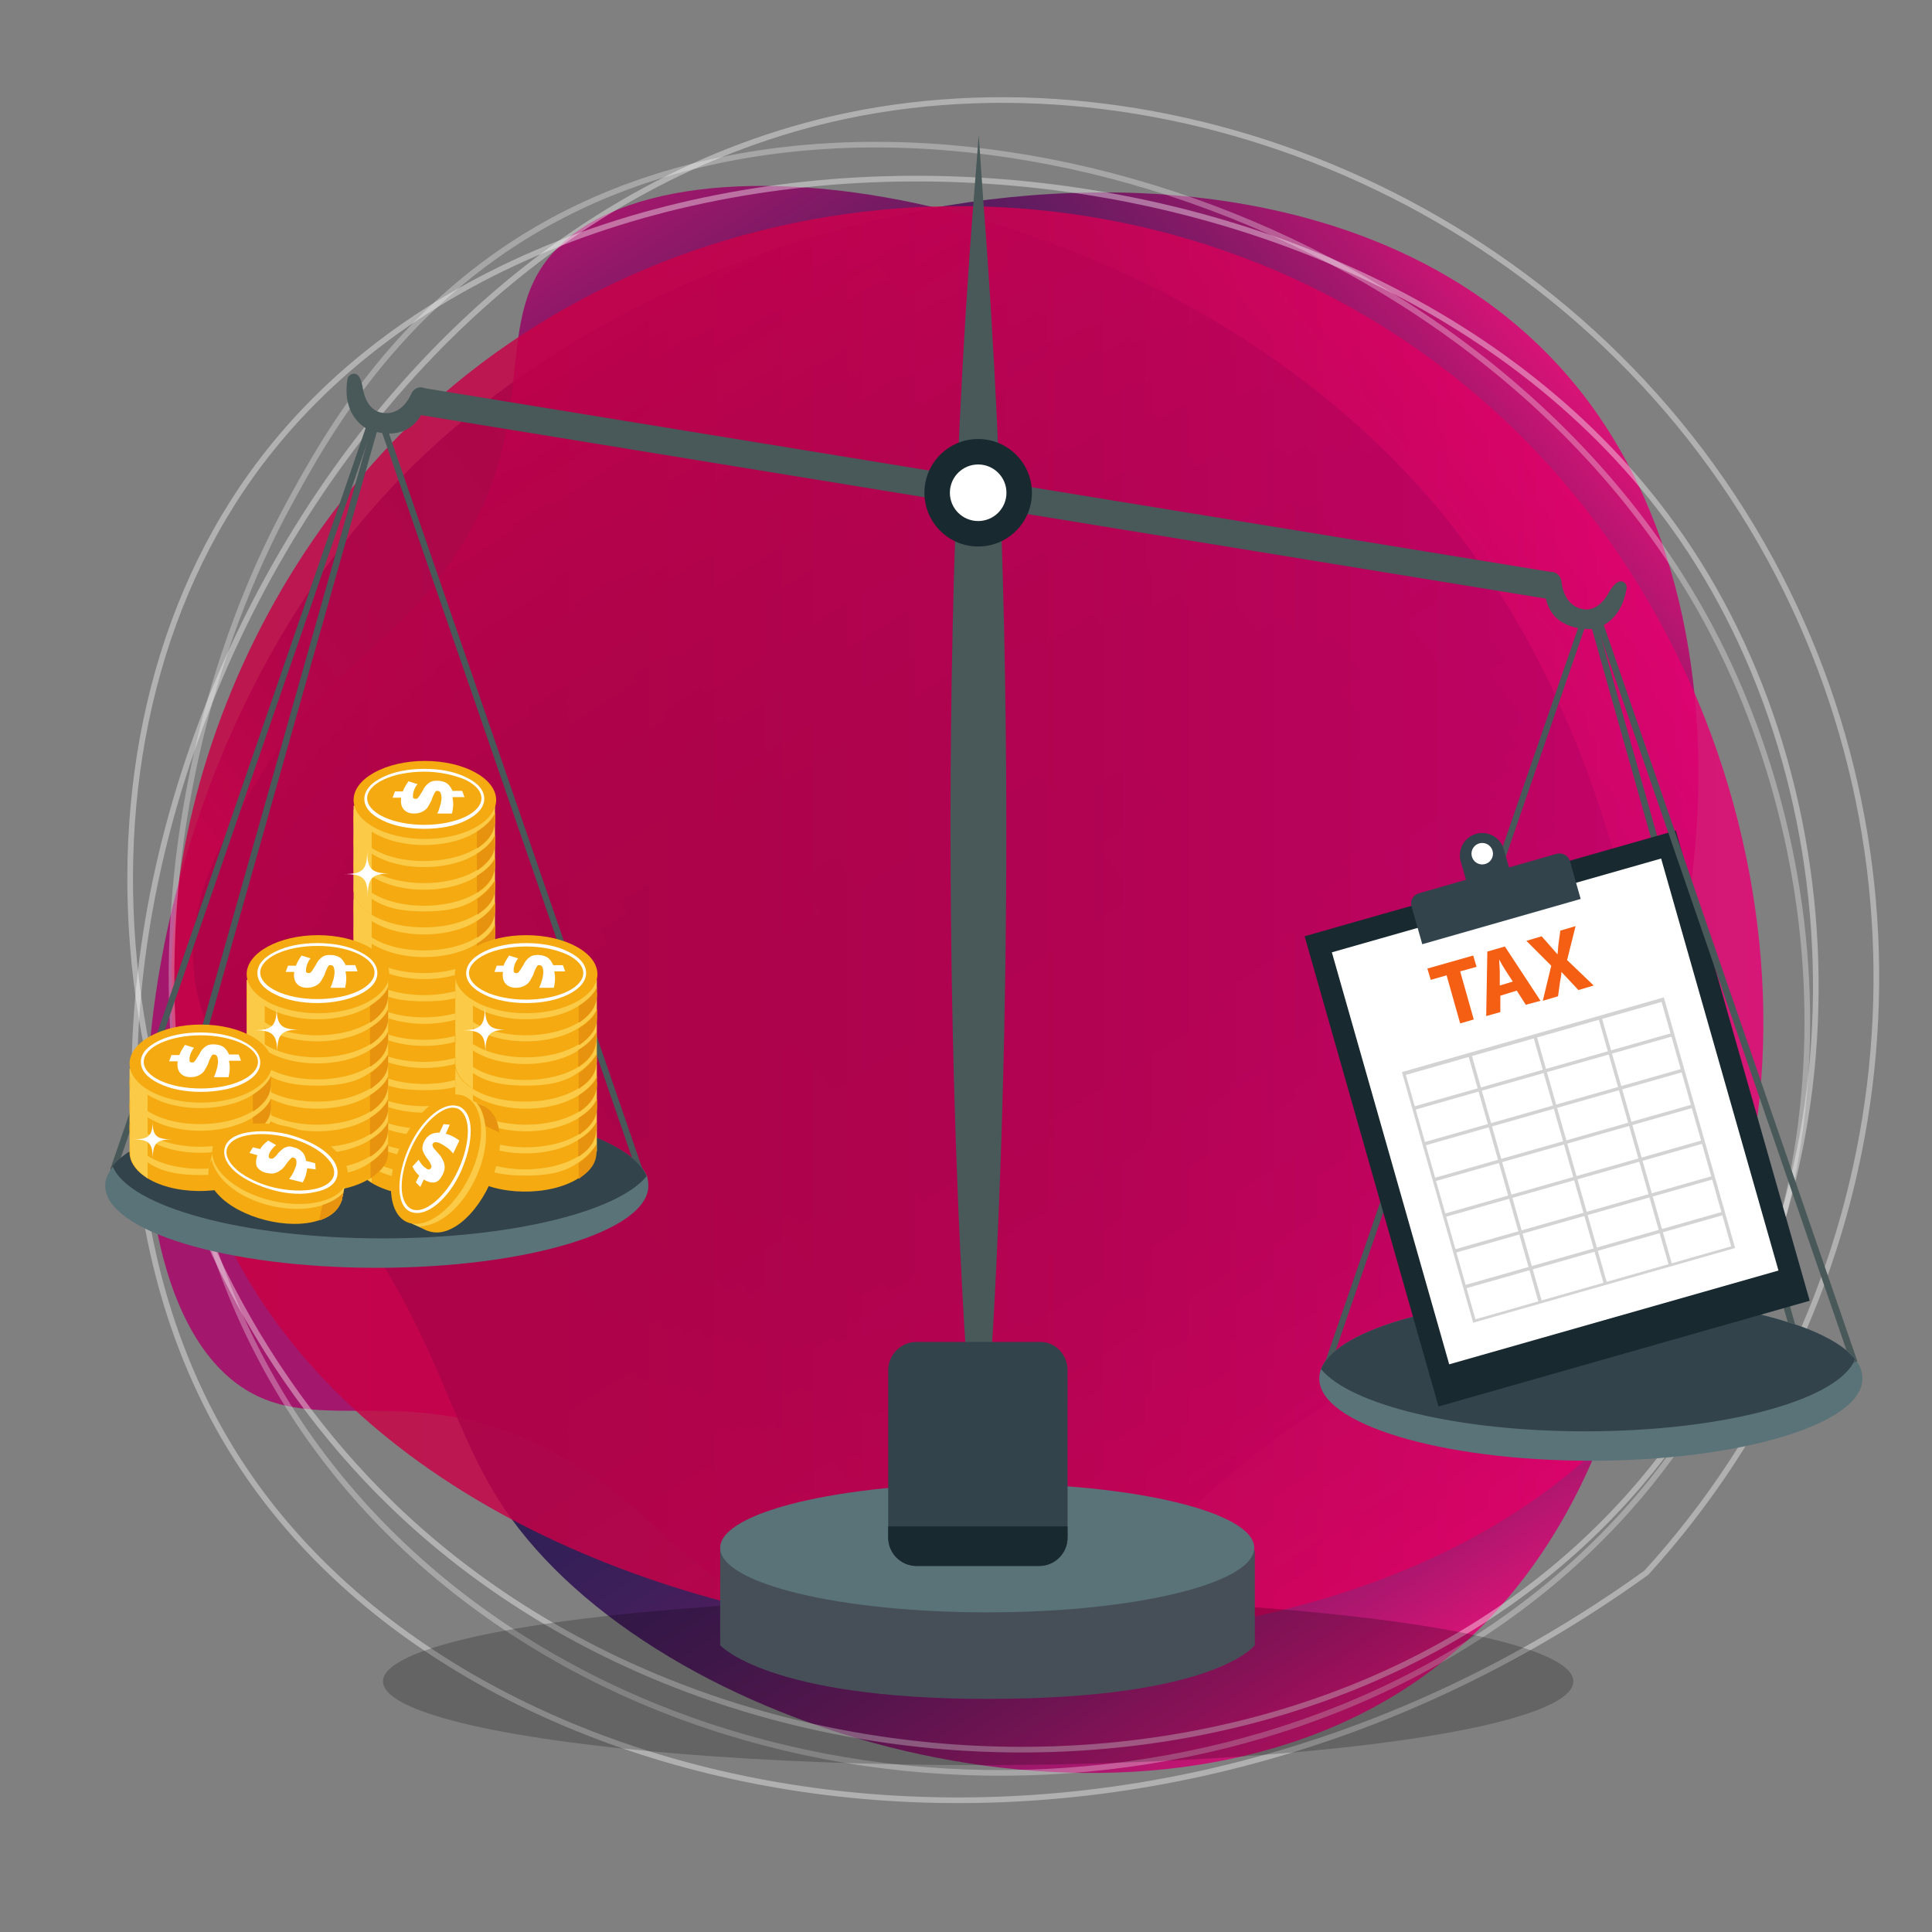 <?xml version="1.0" encoding="utf-8"?>
<!-- Generator: Adobe Illustrator 23.0.1, SVG Export Plug-In . SVG Version: 6.00 Build 0)  -->
<svg version="1.1" xmlns="http://www.w3.org/2000/svg" xmlns:xlink="http://www.w3.org/1999/xlink" x="0px" y="0px"
	 viewBox="0 0 341.5 341.5" style="enable-background:new 0 0 341.5 341.5;" xml:space="preserve">
<rect x="0" y="0" width="341.5" height="341.5" fill="#808080" stroke="none"/>
<style type="text/css">
	.st0{display:none;}
	.st1{display:inline;fill:#0090E9;}
	.st2{display:none;fill:url(#SVGID_1_);}
	.st3{opacity:0.85;fill:url(#SVGID_2_);enable-background:new    ;}
	.st4{opacity:0.85;fill:url(#SVGID_3_);enable-background:new    ;}
	.st5{display:none;opacity:0.85;fill:url(#SVGID_4_);enable-background:new    ;}
	.st6{opacity:0.82;fill:url(#SVGID_5_);enable-background:new    ;}
	.st7{display:none;fill:url(#SVGID_6_);}
	.st8{opacity:0.39;fill:none;stroke:#FFFFFF;stroke-miterlimit:10;enable-background:new    ;}
	.st9{opacity:0.3;fill:none;stroke:#FFFFFF;stroke-miterlimit:10;enable-background:new    ;}
	.st10{opacity:0.38;fill:none;stroke:#FFFFFF;stroke-miterlimit:10;enable-background:new    ;}
	.st11{fill:url(#SVGID_7_);}
	.st12{fill:#495858;}
	.st13{opacity:0.22;}
	.st14{fill:#464F58;}
	.st15{fill:#5A7378;}
	.st16{fill:#33434C;}
	.st17{fill:#192930;}
	.st18{fill:#FFFFFF;}
	.st19{fill:#FBCA47;}
	.st20{fill:#F4AA10;}
	.st21{fill:#E7930F;}
	.st22{fill:#D3D3D3;}
	.st23{fill:#F55F13;}
</style>
<g id="Layer_1">
	<g id="Layer_4" class="st0">
		<rect class="st1" width="351" height="341.5"/>
	</g>
	<g>
		<g>
			
				<linearGradient id="SVGID_1_" gradientUnits="userSpaceOnUse" x1="0" y1="827.4" x2="342.8" y2="827.4" gradientTransform="matrix(1 0 0 1 0 -656)">
				<stop  offset="0" style="stop-color:#14104D"/>
				<stop  offset="0.15" style="stop-color:#18104E"/>
				<stop  offset="0.288" style="stop-color:#230F50"/>
				<stop  offset="0.422" style="stop-color:#360D53"/>
				<stop  offset="0.553" style="stop-color:#500B58"/>
				<stop  offset="0.682" style="stop-color:#72095F"/>
				<stop  offset="0.81" style="stop-color:#9C0666"/>
				<stop  offset="0.934" style="stop-color:#CC0270"/>
				<stop  offset="1" style="stop-color:#E90075"/>
			</linearGradient>
			<rect class="st2" width="342.8" height="342.8"/>
			<title>featured-carousel-1</title>
			<g>
				<g id="Layer_15">
					
						<linearGradient id="SVGID_2_" gradientUnits="userSpaceOnUse" x1="-522.476" y1="1078.298" x2="-226.62" y2="1078.322" gradientTransform="matrix(0.78 -0.625 0.625 0.78 -219.148 -915.435)">
						<stop  offset="0.186" style="stop-color:#A90569"/>
						<stop  offset="0.2" style="stop-color:#990666"/>
						<stop  offset="0.24" style="stop-color:#71095E"/>
						<stop  offset="0.281" style="stop-color:#4F0C58"/>
						<stop  offset="0.322" style="stop-color:#350E53"/>
						<stop  offset="0.365" style="stop-color:#230F50"/>
						<stop  offset="0.409" style="stop-color:#18104E"/>
						<stop  offset="0.458" style="stop-color:#14104D"/>
						<stop  offset="0.559" style="stop-color:#17104E"/>
						<stop  offset="0.636" style="stop-color:#210F4F"/>
						<stop  offset="0.704" style="stop-color:#310E52"/>
						<stop  offset="0.768" style="stop-color:#480C57"/>
						<stop  offset="0.829" style="stop-color:#660A5C"/>
						<stop  offset="0.887" style="stop-color:#8A0763"/>
						<stop  offset="0.944" style="stop-color:#B5046B"/>
						<stop  offset="0.997" style="stop-color:#E60075"/>
						<stop  offset="1" style="stop-color:#E90075"/>
					</linearGradient>
					<path class="st3" d="M41.9,244.6C14.5,224.4,21.1,135,71.4,83.9C125.1,29.4,234.1,12.7,279,68.7
						c37.1,46.3,21.4,130.9-15.3,161.6c-15.1,12.6-32.4,14.9-57.1,40.6c-10.3,10.7-17.8,21.3-32.2,23.8c-12.3,2.2-23-2.6-33.7-7.6
						c-21.2-10-24-19.2-39.5-28.5C73.7,242,56.4,255.3,41.9,244.6z"/>
					
						<linearGradient id="SVGID_3_" gradientUnits="userSpaceOnUse" x1="265.008" y1="-10.501" x2="560.866" y2="-10.307" gradientTransform="matrix(0.541 0.841 -0.841 0.541 -62.84 -168.234)">
						<stop  offset="0" style="stop-color:#A90569"/>
						<stop  offset="2.322567e-02" style="stop-color:#990666"/>
						<stop  offset="9.014110e-02" style="stop-color:#71095E"/>
						<stop  offset="0.159" style="stop-color:#4F0C58"/>
						<stop  offset="0.229" style="stop-color:#350E53"/>
						<stop  offset="0.301" style="stop-color:#230F50"/>
						<stop  offset="0.376" style="stop-color:#18104E"/>
						<stop  offset="0.458" style="stop-color:#14104D"/>
						<stop  offset="0.555" style="stop-color:#17104E"/>
						<stop  offset="0.632" style="stop-color:#210F4F"/>
						<stop  offset="0.701" style="stop-color:#320E53"/>
						<stop  offset="0.766" style="stop-color:#490C57"/>
						<stop  offset="0.828" style="stop-color:#670A5D"/>
						<stop  offset="0.888" style="stop-color:#8D0764"/>
						<stop  offset="0.945" style="stop-color:#B8046C"/>
						<stop  offset="1" style="stop-color:#E90075"/>
					</linearGradient>
					<path class="st4" d="M97.9,44.5c23-25.2,111.2-9.3,156.8,46c48.6,59,53.9,169.2-6.5,208.1c-49.9,32.1-132.4,7.6-159.1-32
						c-11-16.4-11.5-33.8-34.5-61C45,194.1,35.3,185.5,34.2,171c-0.9-12.5,5-22.6,11.1-32.7c12.1-20.1,21.6-21.9,32.5-36.4
						C97.2,76.4,85.8,57.7,97.9,44.5z"/>
					
						<linearGradient id="SVGID_4_" gradientUnits="userSpaceOnUse" x1="12.153" y1="816.275" x2="308" y2="816.275" gradientTransform="matrix(1 0 0 1 0 -656)">
						<stop  offset="0" style="stop-color:#C90044"/>
						<stop  offset="0.298" style="stop-color:#CB0048"/>
						<stop  offset="0.572" style="stop-color:#D30053"/>
						<stop  offset="0.837" style="stop-color:#DF0065"/>
						<stop  offset="1" style="stop-color:#E90075"/>
					</linearGradient>
					<path class="st5" d="M13,150.5c-8.8-33,52.3-98.6,123.5-107c75.9-9,171.5,46.2,171.5,118c0,59.3-65.2,115.5-113,116.5
						c-19.7,0.4-34.6-8.6-70-4c-14.7,1.9-27.2,5.4-40-1.5c-11-6-16.3-16.5-21.5-27c-10.3-21-6.8-30-13-47
						C39.4,168.3,17.6,167.8,13,150.5z"/>
					
						<linearGradient id="SVGID_5_" gradientUnits="userSpaceOnUse" x1="30.287" y1="819.2" x2="311.692" y2="819.2" gradientTransform="matrix(1 0 0 1 0 -656)">
						<stop  offset="0" style="stop-color:#C90044"/>
						<stop  offset="0.298" style="stop-color:#CB0048"/>
						<stop  offset="0.572" style="stop-color:#D30053"/>
						<stop  offset="0.837" style="stop-color:#DF0065"/>
						<stop  offset="1" style="stop-color:#E90075"/>
					</linearGradient>
					<path class="st6" d="M40,219c-21.1-43.9-6.5-104.8,31-142.5c47-47.3,125.9-54.1,182-13c60.9,44.7,73.2,130.2,42.5,177
						C246.4,315.2,80.3,303.1,40,219z"/>
					
						<radialGradient id="SVGID_6_" cx="170.8" cy="-482.8" r="170.8" gradientTransform="matrix(1 0 0 -1 0 -312)" gradientUnits="userSpaceOnUse">
						<stop  offset="0" style="stop-color:#FFFFFF"/>
						<stop  offset="0.959" style="stop-color:#FFFFFF"/>
						<stop  offset="1" style="stop-color:#FFFFFF"/>
					</radialGradient>
					<circle class="st7" cx="170.8" cy="170.8" r="170.8"/>
				</g>
			</g>
			<path class="st8" d="M44.4,84C97.8,9.4,242.5,15.6,297.2,95c32.4,47,33.2,119.5-7.1,167c-53.2,62.8-161,61.9-220.8,4
				C19.8,218.1,7.6,135.5,44.4,84z"/>
			<path class="st9" d="M80.5,281.2C14.3,229,23.8,139.2,51,89.2c6.5-11.9,20.1-37,49.5-51.7c62.8-31.5,163.9,1.5,202,73.8
				c23.5,44.5,26,109.5-14.5,155.2C238.3,322.6,141.7,329.4,80.5,281.2z"/>
			<path class="st10" d="M291,278c44.6-49,53.4-121.2,22-179C279.3,37,208.4,8.1,149.5,20.5C48.6,41.8-8.4,182.4,43,259.5
				C84.8,322.2,199.1,344.1,291,278z"/>
		</g>
		<g id="Layer_3">
			
				<linearGradient id="SVGID_7_" gradientUnits="userSpaceOnUse" x1="51.5" y1="886.5" x2="51.5" y2="886.5" gradientTransform="matrix(1 0 0 1 0 -656)">
				<stop  offset="0" style="stop-color:#C90044"/>
				<stop  offset="0.298" style="stop-color:#CB0048"/>
				<stop  offset="0.572" style="stop-color:#D30053"/>
				<stop  offset="0.837" style="stop-color:#DF0065"/>
				<stop  offset="1" style="stop-color:#E90075"/>
			</linearGradient>
			<path class="st11" d="M51.5,230.5"/>
		</g>
	</g>
</g>
<g id="Layer_2">
	<path class="st12" d="M317.3,234.1c-0.4-0.1-0.9-0.3-1.3-0.4l-35.1-124.3l1.1-0.3L317.3,234.1z"/>
	<ellipse class="st13" cx="172.9" cy="297.2" rx="105.2" ry="14.8"/>
	<path class="st12" d="M173.8,35.4l-0.8-11.5l-0.9,11.5c-8.3,105.1-1.4,203-1.4,203l2.2,2.8l0,0.2l0.1-0.1l0.1,0.1l0-0.2l2.2-2.8
		C175.3,238.4,182,140.5,173.8,35.4z"/>
	<path class="st14" d="M174.7,283.2c0,0-23.6,2.3-47.4-9.2v16.8c0,0,8.3,9.5,47.3,9.5c40.3,0,47.2-9.5,47.2-9.5V274
		C198.1,285.5,174.7,283.2,174.7,283.2z"/>
	<ellipse class="st15" cx="174.5" cy="273.6" rx="47.2" ry="11.4"/>
	<path class="st16" d="M188.7,242.2v29.6c0,2.8-2.3,5-5,5H162c-2.8,0-5-2.3-5-5v-29.6c0-2.8,2.3-5,5-5h21.7
		C186.5,237.1,188.7,239.4,188.7,242.2z"/>
	<path class="st17" d="M188.7,269.8v2c0,2.8-2.3,5-5,5H162c-2.8,0-5-2.3-5-5v-2H188.7z"/>
	
		<rect x="72.8" y="84.8" transform="matrix(0.987 0.161 -0.161 0.987 16.29 -26.89)" class="st12" width="202.9" height="4.8"/>
	<path class="st12" d="M75,72.1c-0.1,0.2-1.9,6.5-9.7,3.9c-0.3-0.1-0.7-0.3-0.9-0.5c-1.2-0.8-3.8-3.2-3-8.4c0.1-0.5,0.4-0.9,0.9-1
		c0.6-0.2,1.4,0.1,1.8,2.3c0,0,0.4,4.4,3.8,4.6c0,0,3,0.6,4.8-3.4c0.4-0.9,1.4-1.4,2.3-1C75.7,68.9,76.2,69.7,75,72.1z"/>
	
		<rect x="42.3" y="70.5" transform="matrix(0.946 0.326 -0.326 0.946 48.116 -6.307)" class="st12" width="1.1" height="140.1"/>
	
		<rect x="89.7" y="70.5" transform="matrix(-0.946 0.326 -0.326 -0.946 221.386 244.041)" class="st12" width="1.1" height="140.1"/>
	<polygon class="st12" points="30.4,204.4 29.3,204.2 65.8,75 66.9,75.3 	"/>
	<path class="st15" d="M114.6,209.6c0,8-21.5,14.5-48,14.5c-26.5,0-48-6.5-48-14.5c0-1.2,0.5-2.3,1.4-3.4c5.1-6.3,24.1-11,46.7-11
		c24.6,0,44.9,5.6,47.7,12.8C114.5,208.4,114.6,209,114.6,209.6z"/>
	<path class="st16" d="M114.3,207.9c-5.1,6.3-24.1,11-46.7,11c-24.6,0-44.9-5.6-47.7-12.8c5.1-6.3,24.1-11,46.7-11
		C91.2,195.1,111.4,200.7,114.3,207.9z"/>
	<path class="st12" d="M273.1,104.4c0,0.2-0.2,6.7,7.9,6.8c0.4,0,0.7,0,1-0.1c1.4-0.4,4.6-1.8,5.5-7c0.1-0.5-0.1-1-0.5-1.2
		c-0.5-0.3-1.3-0.3-2.5,1.6c0,0-1.8,4-5,3.1c0,0-3-0.4-3.5-4.8c-0.1-1-0.9-1.7-1.8-1.7C273.5,101.1,272.7,101.8,273.1,104.4z"/>
	
		<rect x="256.9" y="104.6" transform="matrix(0.946 0.326 -0.326 0.946 70.926 -74.347)" class="st12" width="1.1" height="140.1"/>
	<path class="st15" d="M329.2,243.7c0,8-21.5,14.5-48,14.5c-26.5,0-48-6.5-48-14.5c0-0.6,0.1-1.2,0.3-1.7
		c2.8-7.2,23.1-12.8,47.7-12.8c13.7,0,26,1.7,34.8,4.5c0.4,0.1,0.9,0.3,1.3,0.4c5,1.7,8.7,3.8,10.6,6.1
		C328.8,241.3,329.2,242.5,329.2,243.7z"/>
	<path class="st16" d="M327.9,240.2c-0.1,0.2-0.2,0.4-0.3,0.7c-3.8,6.9-23.6,12.1-47.4,12.1c-22.6,0-41.5-4.7-46.7-11
		c2.8-7.2,23.1-12.8,47.7-12.8c13.7,0,26,1.7,34.8,4.5c0.4,0.1,0.9,0.3,1.3,0.4c3.9,1.3,7,2.9,9.1,4.6
		C326.9,239.2,327.5,239.7,327.9,240.2z"/>
	<circle class="st17" cx="172.9" cy="87.1" r="9.5"/>
	<circle class="st18" cx="172.9" cy="87.1" r="5"/>
	<g>
		<polygon class="st19" points="87.5,204 81.2,209.4 70.4,210 62.5,204 62.5,187.8 87.5,187.8 		"/>
		<path class="st20" d="M87.5,192.1l0,0.2c0,2-1.1,3.5-2.8,4.7c-0.1,0.1-0.2,0.2-0.4,0.2c-5,3.1-14.1,3.1-18.9-0.2
			c-2-1.4-3.3-3.1-2.8-5.9c3.4,6.3,15.6,7.1,21.7,3.2c1.4-0.9,2.6-1.9,3.2-3.3C87.5,191.5,87.5,191.8,87.5,192.1z"/>
		<path class="st20" d="M87.5,196.4L87.5,196.4c-0.1,1.9-1.1,3.4-2.8,4.6c-0.1,0.1-0.2,0.2-0.4,0.2c-5,3.1-14.1,3.1-18.9-0.2
			c-2-1.4-3.3-3.1-2.8-5.9c3.4,6.3,15.6,7.1,21.7,3.2c1.4-0.9,2.6-1.9,3.2-3.3c0,0.4,0,0.6,0,1v0C87.5,196.1,87.5,196.3,87.5,196.4z
			"/>
		<path class="st20" d="M87.5,204.4L87.5,204.4c-0.1,1.7-1,3.1-2.6,4.2c-0.2,0.1-0.4,0.3-0.6,0.4c-5.1,3.2-14.4,3.1-19.2-0.3
			c-1.7-1.2-2.6-2.7-2.6-4.1c0-0.5,0.1-0.9,0.2-1.4c0.8,1.3,1.8,2.3,2.9,3c2.7,1.9,6,2.3,9.4,2.3c3.4,0,6.7-0.4,9.3-2.3
			c1.2-0.8,2.3-1.8,3.2-3.2c0,0.3,0,0.4,0,0.6v0C87.5,203.9,87.5,204.1,87.5,204.4z"/>
		<path class="st20" d="M87.5,200.4L87.5,200.4c-0.1,1.9-1.1,3.4-2.8,4.5c-0.1,0.1-0.2,0.2-0.4,0.2c-5,3.1-14.1,3.1-18.9-0.2
			c-2-1.4-3.3-3.1-2.8-5.9c3.4,6.3,15.6,7.1,21.7,3.2c1.4-0.9,2.6-1.8,3.2-3.2c0,0.4,0,0.5,0,0.9C87.5,200.1,87.5,200.2,87.5,200.4z
			"/>
		<path class="st19" d="M65.7,194.2V209l-0.6-0.4c-1.7-1.2-2.6-2.7-2.6-4.1l0-14.1L65.7,194.2z"/>
		<path class="st21" d="M87.5,203c0,0,0,0.4,0,0.6v0l0,0.8v0.2c0,1.5-0.9,2.9-2.6,4.1l-0.5,0.4v-2.8C86.7,204.6,87.5,203,87.5,203z"
			/>
		<path class="st21" d="M87.5,199.9v0.5c-0.1,1.9-1.1,3.3-2.8,4.5c-0.1,0.1-0.2,0.2-0.4,0.2v-2.9c2.8-1.7,3.2-3.2,3.2-3.2
			S87.5,199.5,87.5,199.9z"/>
		<path class="st21" d="M87.5,196L87.5,196l0,0.4l0,0.3c0,1.6-1.1,3.1-2.8,4.3c-0.1,0.1-0.2,0.2-0.4,0.2v-2.9
			c1.4-0.9,2.6-1.9,3.2-3.3C87.5,195.4,87.5,195.6,87.5,196z"/>
		<polygon class="st19" points="87.5,188.2 81.2,193.6 70.4,194.2 62.5,188.2 62.5,172 87.5,172 		"/>
		<path class="st20" d="M87.5,176.4l0,0.2c0,2-1.1,3.5-2.8,4.7c-0.1,0.1-0.2,0.2-0.4,0.2c-5,3.1-14.1,3.1-18.9-0.2
			c-2-1.4-3.3-3.1-2.8-5.9c3.4,6.3,15.6,7.1,21.7,3.2c1.4-0.9,2.6-1.9,3.2-3.3C87.5,175.7,87.5,176,87.5,176.4z"/>
		<path class="st20" d="M87.5,180.6L87.5,180.6c-0.1,1.9-1.1,3.4-2.8,4.6c-0.1,0.1-0.2,0.2-0.4,0.2c-5,3.1-14.1,3.1-18.9-0.2
			c-2-1.4-3.3-3.1-2.8-5.9c3.4,6.3,15.6,7.1,21.7,3.2c1.4-0.9,2.6-1.9,3.2-3.3c0,0.4,0,0.6,0,1v0C87.5,180.3,87.5,180.5,87.5,180.6z
			"/>
		<path class="st20" d="M87.5,188.6L87.5,188.6c-0.1,1.7-1,3.1-2.6,4.2c-0.2,0.1-0.4,0.3-0.6,0.4c-5.1,3.2-14.4,3.1-19.2-0.3
			c-1.7-1.2-2.6-2.7-2.6-4.1c0-0.5,0.1-0.9,0.2-1.4c0.8,1.3,1.8,2.3,2.9,3c2.7,1.9,6,2.3,9.4,2.3c3.4,0,6.7-0.4,9.3-2.3
			c1.2-0.8,2.3-1.8,3.2-3.2c0,0.3,0,0.4,0,0.6v0C87.5,188.1,87.5,188.3,87.5,188.6z"/>
		<path class="st20" d="M87.5,184.6L87.5,184.6c-0.1,1.9-1.1,3.4-2.8,4.5c-0.1,0.1-0.2,0.2-0.4,0.2c-5,3.1-14.1,3.1-18.9-0.2
			c-2-1.4-3.3-3.1-2.8-5.9c3.4,6.3,15.6,7.1,21.7,3.2c1.4-0.9,2.6-1.8,3.2-3.2c0,0.4,0,0.5,0,0.9C87.5,184.3,87.5,184.4,87.5,184.6z
			"/>
		<path class="st19" d="M65.7,178.4v14.9l-0.6-0.4c-1.7-1.2-2.6-2.7-2.6-4.1l0-14.1L65.7,178.4z"/>
		<path class="st21" d="M87.5,187.2c0,0,0,0.4,0,0.6v0l0,0.8v0.2c0,1.5-0.9,2.9-2.6,4.1l-0.5,0.4v-2.8
			C86.7,188.8,87.5,187.2,87.5,187.2z"/>
		<path class="st21" d="M87.5,191.1c0,0,0,0.4,0,0.6v0l0,0.8v0.2c0,1.5-0.9,2.9-2.6,4.1l-0.5,0.4v-2.8
			C86.7,192.8,87.5,191.1,87.5,191.1z"/>
		<path class="st21" d="M87.5,184.1v0.5c-0.1,1.9-1.1,3.3-2.8,4.5c-0.1,0.1-0.2,0.2-0.4,0.2v-2.9c2.8-1.7,3.2-3.2,3.2-3.2
			S87.5,183.8,87.5,184.1z"/>
		<path class="st21" d="M87.5,180.2L87.5,180.2l0,0.4l0,0.3c0,1.6-1.1,3.1-2.8,4.3c-0.1,0.1-0.2,0.2-0.4,0.2v-2.9
			c1.4-0.9,2.6-1.9,3.2-3.3C87.5,179.6,87.5,179.8,87.5,180.2z"/>
		<path class="st21" d="M87.5,176.4l0,0.2c0,2-1.1,3.5-2.8,4.7c-0.1,0.1-0.2,0.2-0.4,0.2v-2.9c2.8-1.8,3.2-3.3,3.2-3.3
			S87.5,176,87.5,176.4z"/>
		<polygon class="st19" points="87.5,172.7 81.2,177.9 70.4,178.5 62.5,172.7 62.5,157.2 87.5,157.2 		"/>
		<path class="st20" d="M87.5,160.6l0,0.2c0,2-1.1,3.5-2.8,4.7c-0.1,0.1-0.2,0.2-0.4,0.2c-5,3.1-14.1,3.1-18.9-0.2
			c-2-1.4-3.3-3.1-2.8-5.9c3.4,6.3,15.6,7.1,21.7,3.2c1.4-0.9,2.6-1.9,3.2-3.3C87.5,160,87.5,160.2,87.5,160.6z"/>
		<path class="st20" d="M87.5,164.9L87.5,164.9c-0.1,1.9-1.1,3.4-2.8,4.6c-0.1,0.1-0.2,0.2-0.4,0.2c-5,3.1-14.1,3.1-18.9-0.2
			c-2-1.4-3.3-3.1-2.8-5.9c3.4,6.3,15.6,7.1,21.7,3.2c1.4-0.9,2.6-1.9,3.2-3.3c0,0.4,0,0.6,0,1v0C87.5,164.6,87.5,164.8,87.5,164.9z
			"/>
		<path class="st20" d="M87.5,172.9L87.5,172.9c-0.1,1.7-1,3.1-2.6,4.2c-0.2,0.1-0.4,0.3-0.6,0.4c-5.1,3.2-14.4,3.1-19.2-0.3
			c-1.7-1.2-2.6-2.7-2.6-4.1c0-0.5,0.1-0.9,0.2-1.4c0.8,1.3,1.8,2.3,2.9,3c2.7,1.9,6,2.3,9.4,2.3c3.4,0,6.7-0.4,9.3-2.3
			c1.2-0.8,2.3-1.8,3.2-3.2c0,0.3,0,0.4,0,0.6v0C87.5,172.4,87.5,172.6,87.5,172.9z"/>
		<path class="st20" d="M87.5,168.9L87.5,168.9c-0.1,1.9-1.1,3.4-2.8,4.5c-0.1,0.1-0.2,0.2-0.4,0.2c-5,3.1-14.1,3.1-18.9-0.2
			c-2-1.4-3.3-3.1-2.8-5.9c3.4,6.3,15.6,7.1,21.7,3.2c1.4-0.9,2.6-1.8,3.2-3.2c0,0.4,0,0.5,0,0.9C87.5,168.5,87.5,168.7,87.5,168.9z
			"/>
		<path class="st19" d="M65.7,162.7v14.9l-0.6-0.4c-1.7-1.2-2.6-2.7-2.6-4.1l0-14.1L65.7,162.7z"/>
		<path class="st21" d="M87.5,171.4c0,0,0,0.4,0,0.6v0l0,0.8v0.2c0,1.5-0.9,2.9-2.6,4.1l-0.5,0.4v-2.8
			C86.7,173.1,87.5,171.4,87.5,171.4z"/>
		<path class="st21" d="M87.5,168.4v0.5c-0.1,1.9-1.1,3.3-2.8,4.5c-0.1,0.1-0.2,0.2-0.4,0.2v-2.9c2.8-1.7,3.2-3.2,3.2-3.2
			S87.5,168,87.5,168.4z"/>
		<path class="st21" d="M87.5,164.5L87.5,164.5l0,0.4l0,0.3c0,1.6-1.1,3.1-2.8,4.3c-0.1,0.1-0.2,0.2-0.4,0.2v-2.9
			c1.4-0.9,2.6-1.9,3.2-3.3C87.5,163.9,87.5,164.1,87.5,164.5z"/>
		<path class="st21" d="M87.5,160.6l0,0.2c0,2-1.1,3.5-2.8,4.7c-0.1,0.1-0.2,0.2-0.4,0.2v-2.9c2.8-1.8,3.2-3.3,3.2-3.3
			S87.5,160.2,87.5,160.6z"/>
		<polygon class="st19" points="87.5,157.1 81.2,162.1 70.4,162.7 62.5,157.1 62.5,142.4 87.5,142.4 		"/>
		<path class="st20" d="M87.5,144.8l0,0.2c0,2-1.1,3.5-2.8,4.7c-0.1,0.1-0.2,0.2-0.4,0.2c-5,3.1-14.1,3.1-18.9-0.2
			c-2-1.4-3.3-3.1-2.8-5.9c3.4,6.3,15.6,7.1,21.7,3.2c1.4-0.9,2.6-1.9,3.2-3.3C87.5,144.2,87.5,144.4,87.5,144.8z"/>
		<path class="st20" d="M87.5,149L87.5,149c-0.1,1.9-1.1,3.4-2.8,4.6c-0.1,0.1-0.2,0.2-0.4,0.2c-5,3.1-14.1,3.1-18.9-0.2
			c-2-1.4-3.3-3.1-2.8-5.9c3.4,6.3,15.6,7.1,21.7,3.2c1.4-0.9,2.6-1.9,3.2-3.3c0,0.4,0,0.6,0,1v0C87.5,148.8,87.5,148.9,87.5,149z"
			/>
		<path class="st20" d="M87.5,157L87.5,157c-0.1,1.7-1,3.1-2.6,4.2c-0.2,0.1-0.4,0.3-0.6,0.4c-5.1,3.2-14.4,3.1-19.2-0.3
			c-1.7-1.2-2.6-2.7-2.6-4.1c0-0.5,0.1-0.9,0.2-1.4c0.8,1.3,1.8,2.3,2.9,3c2.7,1.9,6,2.3,9.4,2.3c3.4,0,6.7-0.4,9.3-2.3
			c1.2-0.8,2.3-1.8,3.2-3.2c0,0.3,0,0.4,0,0.6v0C87.5,156.5,87.5,156.8,87.5,157z"/>
		<path class="st20" d="M87.5,153.1L87.5,153.1c-0.1,1.9-1.1,3.4-2.8,4.5c-0.1,0.1-0.2,0.2-0.4,0.2c-5,3.1-14.1,3.1-18.9-0.2
			c-2-1.4-3.3-3.1-2.8-5.9c3.4,6.3,15.6,7.1,21.7,3.2c1.4-0.9,2.6-1.8,3.2-3.2c0,0.4,0,0.5,0,0.9C87.5,152.7,87.5,152.9,87.5,153.1z
			"/>
		<path class="st20" d="M87.7,141.4c0,3.8-5.7,6.9-12.6,6.9c-7,0-12.6-3.1-12.6-6.9c0-3.8,5.7-6.9,12.6-6.9
			C82,134.5,87.7,137.6,87.7,141.4z"/>
		<path class="st18" d="M75,146.5c-2.8,0-5.4-0.5-7.4-1.5c-2.1-1-3.2-2.3-3.2-3.8c0-1.4,1.1-2.8,3.2-3.8c2-1,4.6-1.5,7.4-1.5
			c2.8,0,5.4,0.5,7.4,1.5c2.1,1,3.2,2.3,3.2,3.8c0,1.4-1.1,2.8-3.2,3.8C80.5,146,77.8,146.5,75,146.5z M75,136.4
			c-2.7,0-5.3,0.5-7.2,1.4c-1.9,0.9-2.9,2.1-2.9,3.3c0,1.2,1,2.4,2.9,3.3c1.9,0.9,4.5,1.4,7.2,1.4c2.7,0,5.3-0.5,7.2-1.4
			c1.9-0.9,2.9-2.1,2.9-3.3c0-1.2-1-2.4-2.9-3.3C80.3,137,77.7,136.4,75,136.4z"/>
		<path class="st18" d="M80,141.1c0.2,0.9,0.1,1.8-0.1,2.7h-2.6c0.3-0.6,0.4-1.1,0.6-1.7c0.1-0.6,0.2-1,0.1-1.4
			c0-0.3-0.1-0.5-0.2-0.7c-0.1-0.1-0.3-0.2-0.5-0.2c-0.1,0-0.3,0-0.3,0.1c-0.1,0.1-0.2,0.3-0.3,0.5c-0.1,0.2-0.3,0.6-0.4,1
			c-0.2,0.5-0.5,0.9-0.7,1.3c-0.3,0.4-0.6,0.6-1,0.8c-0.4,0.2-0.9,0.3-1.4,0.3c-0.9,0-1.5-0.3-1.9-0.8c-0.4-0.5-0.5-1.2-0.4-2
			l-1.5,0l0.4-1.1l1.4,0c0.2-0.6,0.6-1.2,1-1.8l1.6,0.5c-0.5,0.6-0.7,1.2-0.8,1.8c0,0.3,0,0.5,0,0.6c0.1,0.1,0.2,0.2,0.4,0.2
			c0.2,0,0.3,0,0.4-0.1c0.1-0.1,0.2-0.2,0.4-0.5c0.1-0.2,0.3-0.5,0.5-0.8c0.3-0.7,0.7-1.1,1.1-1.4c0.4-0.3,0.8-0.4,1.4-0.4
			c0.6,0,1.2,0.1,1.7,0.4c0.5,0.3,0.8,0.8,1.1,1.4h1.7l0.4,1.1H80z"/>
		<path class="st19" d="M65.7,146.8v14.9l-0.6-0.4c-1.7-1.2-2.6-2.7-2.6-4.1l0-14.1L65.7,146.8z"/>
		<path class="st21" d="M87.5,155.6c0,0,0,0.4,0,0.6v0l0,0.8v0.2c0,1.5-0.9,2.9-2.6,4.1l-0.5,0.4v-2.8
			C86.7,157.2,87.5,155.6,87.5,155.6z"/>
		<path class="st21" d="M87.5,152.5v0.5c-0.1,1.9-1.1,3.3-2.8,4.5c-0.1,0.1-0.2,0.2-0.4,0.2v-2.9c2.8-1.7,3.2-3.2,3.2-3.2
			S87.5,152.2,87.5,152.5z"/>
		<path class="st21" d="M87.5,148.6L87.5,148.6l0,0.4l0,0.3c0,1.6-1.1,3.1-2.8,4.3c-0.1,0.1-0.2,0.2-0.4,0.2v-2.9
			c1.4-0.9,2.6-1.9,3.2-3.3C87.5,148.1,87.5,148.3,87.5,148.6z"/>
		<path class="st21" d="M87.5,144.8l0,0.2c0,2-1.1,3.5-2.8,4.7c-0.1,0.1-0.2,0.2-0.4,0.2V147c2.8-1.8,3.2-3.3,3.2-3.3
			S87.5,144.4,87.5,144.8z"/>
	</g>
	<path class="st18" d="M69.1,154.4c-3.4,0-4.1,0.8-4.1,4.2c0-3.4-0.8-4.1-4.2-4.1c3.4,0,4.1-0.8,4.1-4.2
		C64.9,153.7,65.7,154.4,69.1,154.4z"/>
	<g>
		<polygon class="st19" points="68.6,203.5 62.3,208.6 51.5,209.3 43.6,203.5 43.6,187.9 68.6,187.9 		"/>
		<path class="st20" d="M68.6,191.4l0,0.2c0,2-1.1,3.5-2.8,4.7c-0.1,0.1-0.2,0.2-0.4,0.2c-5,3.1-14.1,3.1-18.9-0.2
			c-2-1.4-3.3-3.1-2.8-5.9c3.4,6.3,15.6,7.1,21.7,3.2c1.4-0.9,2.6-1.9,3.2-3.3C68.6,190.8,68.6,191,68.6,191.4z"/>
		<path class="st20" d="M68.6,195.7L68.6,195.7c-0.1,1.9-1.1,3.4-2.8,4.6c-0.1,0.1-0.2,0.2-0.4,0.2c-5,3.1-14.1,3.1-18.9-0.2
			c-2-1.4-3.3-3.1-2.8-5.9c3.4,6.3,15.6,7.1,21.7,3.2c1.4-0.9,2.6-1.9,3.2-3.3c0,0.4,0,0.6,0,1v0C68.6,195.4,68.6,195.5,68.6,195.7z
			"/>
		<path class="st20" d="M68.6,203.7L68.6,203.7c-0.1,1.7-1,3.1-2.6,4.2c-0.2,0.1-0.4,0.3-0.6,0.4c-5.1,3.2-14.4,3.1-19.2-0.3
			c-1.7-1.2-2.6-2.7-2.6-4.1c0-0.5,0.1-0.9,0.2-1.4c0.8,1.3,1.8,2.3,2.9,3c2.7,1.9,6,2.3,9.4,2.3c3.4,0,6.7-0.4,9.3-2.3
			c1.2-0.8,2.3-1.8,3.2-3.2c0,0.3,0,0.4,0,0.6v0C68.6,203.1,68.6,203.4,68.6,203.7z"/>
		<path class="st20" d="M68.6,199.7L68.6,199.7c-0.1,1.9-1.1,3.4-2.8,4.5c-0.1,0.1-0.2,0.2-0.4,0.2c-5,3.1-14.1,3.1-18.9-0.2
			c-2-1.4-3.3-3.1-2.8-5.9c3.4,6.3,15.6,7.1,21.7,3.2c1.4-0.9,2.6-1.8,3.2-3.2c0,0.4,0,0.5,0,0.9C68.6,199.3,68.6,199.5,68.6,199.7z
			"/>
		<path class="st19" d="M46.8,193.5v14.9l-0.5-0.4c-1.7-1.2-2.6-2.7-2.6-4.1l0-14.1L46.8,193.5z"/>
		<path class="st21" d="M68.6,202.2c0,0,0,0.4,0,0.6v0l0,0.8v0.2c0,1.5-0.9,2.9-2.6,4.1l-0.5,0.4v-2.8
			C67.8,203.9,68.6,202.2,68.6,202.2z"/>
		<path class="st21" d="M68.6,199.2v0.5c-0.1,1.9-1.1,3.3-2.8,4.5c-0.1,0.1-0.2,0.2-0.4,0.2v-2.9c2.8-1.7,3.2-3.2,3.2-3.2
			S68.6,198.8,68.6,199.2z"/>
		<path class="st21" d="M68.6,195.3L68.6,195.3l0,0.4l0,0.3c0,1.6-1.1,3.1-2.8,4.3c-0.1,0.1-0.2,0.2-0.4,0.2v-2.9
			c1.4-0.9,2.6-1.9,3.2-3.3C68.6,194.7,68.6,194.9,68.6,195.3z"/>
		<path class="st21" d="M68.6,191.4l0,0.2c0,2-1.1,3.5-2.8,4.7c-0.1,0.1-0.2,0.2-0.4,0.2v-2.9c2.8-1.8,3.2-3.3,3.2-3.3
			S68.6,191,68.6,191.4z"/>
		<polygon class="st19" points="68.6,187.9 62.3,192.8 51.5,193.4 43.6,187.9 43.6,173.2 68.6,173.2 		"/>
		<path class="st20" d="M68.6,175.6l0,0.2c0,2-1.1,3.5-2.8,4.7c-0.1,0.1-0.2,0.2-0.4,0.2c-5,3.1-14.1,3.1-18.9-0.2
			c-2-1.4-3.3-3.1-2.8-5.9c3.4,6.3,15.6,7.1,21.7,3.2c1.4-0.9,2.6-1.9,3.2-3.3C68.6,175,68.6,175.2,68.6,175.6z"/>
		<path class="st20" d="M68.6,179.8L68.6,179.8c-0.1,1.9-1.1,3.4-2.8,4.6c-0.1,0.1-0.2,0.2-0.4,0.2c-5,3.1-14.1,3.1-18.9-0.2
			c-2-1.4-3.3-3.1-2.8-5.9c3.4,6.3,15.6,7.1,21.7,3.2c1.4-0.9,2.6-1.9,3.2-3.3c0,0.4,0,0.6,0,1v0C68.6,179.6,68.6,179.7,68.6,179.8z
			"/>
		<path class="st20" d="M68.6,187.8L68.6,187.8c-0.1,1.7-1,3.1-2.6,4.2c-0.2,0.1-0.4,0.3-0.6,0.4c-5.1,3.2-14.4,3.1-19.2-0.3
			c-1.7-1.2-2.6-2.7-2.6-4.1c0-0.5,0.1-0.9,0.2-1.4c0.8,1.3,1.8,2.3,2.9,3c2.7,1.9,6,2.3,9.4,2.3c3.4,0,6.7-0.4,9.3-2.3
			c1.2-0.8,2.3-1.8,3.2-3.2c0,0.3,0,0.4,0,0.6v0C68.6,187.3,68.6,187.6,68.6,187.8z"/>
		<path class="st20" d="M68.6,183.8L68.6,183.8c-0.1,1.9-1.1,3.4-2.8,4.5c-0.1,0.1-0.2,0.2-0.4,0.2c-5,3.1-14.1,3.1-18.9-0.2
			c-2-1.4-3.3-3.1-2.8-5.9c3.4,6.3,15.6,7.1,21.7,3.2c1.4-0.9,2.6-1.8,3.2-3.2c0,0.4,0,0.5,0,0.9C68.6,183.5,68.6,183.7,68.6,183.8z
			"/>
		<path class="st20" d="M68.8,172.2c0,3.8-5.7,6.9-12.6,6.9s-12.6-3.1-12.6-6.9c0-3.8,5.7-6.9,12.6-6.9S68.8,168.4,68.8,172.2z"/>
		<path class="st18" d="M56.1,177.3c-2.8,0-5.4-0.5-7.4-1.5c-2.1-1-3.2-2.3-3.2-3.8s1.1-2.8,3.2-3.8c2-1,4.6-1.5,7.4-1.5
			c2.8,0,5.4,0.5,7.4,1.5c2.1,1,3.2,2.3,3.2,3.8s-1.1,2.8-3.2,3.8C61.6,176.7,58.9,177.3,56.1,177.3z M56.1,167.2
			c-2.7,0-5.3,0.5-7.2,1.4c-1.9,0.9-2.9,2.1-2.9,3.3c0,1.2,1,2.4,2.9,3.3c1.9,0.9,4.5,1.4,7.2,1.4c2.7,0,5.3-0.5,7.2-1.4
			c1.9-0.9,2.9-2.1,2.9-3.3c0-1.2-1-2.4-2.9-3.3C61.4,167.7,58.9,167.2,56.1,167.2z"/>
		<path class="st18" d="M61.1,171.9c0.2,0.9,0.1,1.8-0.1,2.7h-2.6c0.3-0.6,0.4-1.1,0.6-1.7c0.1-0.6,0.2-1,0.1-1.4
			c0-0.3-0.1-0.5-0.2-0.7c-0.1-0.1-0.3-0.2-0.5-0.2c-0.1,0-0.3,0-0.3,0.1c-0.1,0.1-0.2,0.3-0.3,0.5c-0.1,0.2-0.3,0.6-0.4,1
			c-0.2,0.5-0.5,0.9-0.7,1.3c-0.3,0.4-0.6,0.6-1,0.8c-0.4,0.2-0.9,0.3-1.4,0.3c-0.9,0-1.5-0.3-1.9-0.8c-0.4-0.5-0.5-1.2-0.4-2
			l-1.5,0l0.4-1.1l1.4,0c0.2-0.6,0.6-1.2,1-1.8l1.6,0.5c-0.5,0.6-0.7,1.2-0.8,1.8c0,0.3,0,0.5,0,0.6c0.1,0.1,0.2,0.2,0.4,0.2
			c0.2,0,0.3,0,0.4-0.1c0.1-0.1,0.2-0.2,0.4-0.5c0.1-0.2,0.3-0.5,0.5-0.8c0.3-0.7,0.7-1.1,1.1-1.4c0.4-0.3,0.8-0.4,1.4-0.4
			c0.6,0,1.2,0.1,1.7,0.4c0.5,0.3,0.8,0.8,1.1,1.4h1.7l0.4,1.1H61.1z"/>
		<path class="st19" d="M46.8,177.6v14.9l-0.5-0.4c-1.7-1.2-2.6-2.7-2.6-4.1l0-14.1L46.8,177.6z"/>
		<path class="st21" d="M68.6,186.4c0,0,0,0.4,0,0.6v0l0,0.8v0.2c0,1.5-0.9,2.9-2.6,4.1l-0.5,0.4v-2.8
			C67.8,188,68.6,186.4,68.6,186.4z"/>
		<path class="st21" d="M68.6,183.3v0.5c-0.1,1.9-1.1,3.3-2.8,4.5c-0.1,0.1-0.2,0.2-0.4,0.2v-2.9c2.8-1.7,3.2-3.2,3.2-3.2
			S68.6,183,68.6,183.3z"/>
		<path class="st21" d="M68.6,179.4L68.6,179.4l0,0.4l0,0.3c0,1.6-1.1,3.1-2.8,4.3c-0.1,0.1-0.2,0.2-0.4,0.2v-2.9
			c1.4-0.9,2.6-1.9,3.2-3.3C68.6,178.8,68.6,179.1,68.6,179.4z"/>
		<path class="st21" d="M68.6,175.6l0,0.2c0,2-1.1,3.5-2.8,4.7c-0.1,0.1-0.2,0.2-0.4,0.2v-2.9c2.8-1.8,3.2-3.3,3.2-3.3
			S68.6,175.2,68.6,175.6z"/>
	</g>
	<g>
		<polygon class="st19" points="47.9,203.7 41.6,208.6 30.8,209.2 22.9,203.7 22.9,188.9 47.9,188.9 		"/>
		<path class="st20" d="M47.9,191.3l0,0.2c0,2-1.1,3.5-2.8,4.7c-0.1,0.1-0.2,0.2-0.4,0.2c-5,3.1-14.1,3.1-18.9-0.2
			c-2-1.4-3.3-3.1-2.8-5.9c3.4,6.3,15.6,7.1,21.7,3.2c1.4-0.9,2.6-1.9,3.2-3.3C47.9,190.7,47.9,191,47.9,191.3z"/>
		<path class="st20" d="M47.9,195.6L47.9,195.6c-0.1,1.9-1.1,3.4-2.8,4.6c-0.1,0.1-0.2,0.2-0.4,0.2c-5,3.1-14.1,3.1-18.9-0.2
			c-2-1.4-3.3-3.1-2.8-5.9c3.4,6.3,15.6,7.1,21.7,3.2c1.4-0.9,2.6-1.9,3.2-3.3c0,0.4,0,0.6,0,1v0C47.9,195.3,47.9,195.5,47.9,195.6z
			"/>
		<path class="st20" d="M47.9,203.6L47.9,203.6c-0.1,1.7-1,3.1-2.6,4.2c-0.2,0.1-0.4,0.3-0.6,0.4c-5.1,3.2-14.4,3.1-19.2-0.3
			c-1.7-1.2-2.6-2.7-2.6-4.1c0-0.5,0.1-0.9,0.2-1.4c0.8,1.3,1.8,2.3,2.9,3c2.7,1.9,6,2.3,9.4,2.3c3.4,0,6.7-0.4,9.3-2.3
			c1.2-0.8,2.3-1.8,3.2-3.2c0,0.3,0,0.4,0,0.6v0C48,203.1,48,203.3,47.9,203.6z"/>
		<path class="st20" d="M47.9,199.6L47.9,199.6c-0.1,1.9-1.1,3.4-2.8,4.5c-0.1,0.1-0.2,0.2-0.4,0.2c-5,3.1-14.1,3.1-18.9-0.2
			c-2-1.4-3.3-3.1-2.8-5.9c3.4,6.3,15.6,7.1,21.7,3.2c1.4-0.9,2.6-1.8,3.2-3.2c0,0.4,0,0.5,0,0.9C47.9,199.3,47.9,199.4,47.9,199.6z
			"/>
		<path class="st20" d="M48.1,188c0,3.8-5.7,6.9-12.6,6.9c-7,0-12.6-3.1-12.6-6.9c0-3.8,5.7-6.9,12.6-6.9
			C42.4,181.1,48.1,184.2,48.1,188z"/>
		<path class="st18" d="M35.5,193c-2.8,0-5.4-0.5-7.4-1.5c-2.1-1-3.2-2.3-3.2-3.8S26,185,28,184c2-1,4.6-1.5,7.4-1.5
			c2.8,0,5.4,0.5,7.4,1.5c2.1,1,3.2,2.3,3.2,3.8s-1.1,2.8-3.2,3.8C40.9,192.5,38.3,193,35.5,193z M35.5,183c-2.7,0-5.3,0.5-7.2,1.4
			c-1.9,0.9-2.9,2.1-2.9,3.3s1,2.4,2.9,3.3c1.9,0.9,4.5,1.4,7.2,1.4c2.7,0,5.3-0.5,7.2-1.4c1.9-0.9,2.9-2.1,2.9-3.3s-1-2.4-2.9-3.3
			C40.7,183.5,38.2,183,35.5,183z"/>
		<path class="st18" d="M40.5,187.7c0.2,0.9,0.1,1.8-0.1,2.7l-2.6,0c0.3-0.6,0.4-1.1,0.6-1.7c0.1-0.6,0.2-1,0.1-1.4
			c0-0.3-0.1-0.5-0.2-0.7c-0.1-0.1-0.3-0.2-0.5-0.2c-0.1,0-0.3,0-0.3,0.1c-0.1,0.1-0.2,0.3-0.3,0.5c-0.1,0.2-0.3,0.6-0.4,1
			c-0.2,0.5-0.5,0.9-0.7,1.3c-0.3,0.4-0.6,0.6-1,0.8c-0.4,0.2-0.9,0.3-1.4,0.3c-0.9,0-1.5-0.3-1.9-0.8c-0.4-0.5-0.5-1.2-0.4-2h-1.5
			l0.4-1.1h1.4c0.2-0.6,0.6-1.2,1-1.8l1.6,0.5c-0.5,0.6-0.7,1.2-0.8,1.8c0,0.3,0,0.5,0,0.6c0.1,0.1,0.2,0.2,0.4,0.2
			c0.2,0,0.3,0,0.4-0.1c0.1-0.1,0.2-0.2,0.4-0.5c0.1-0.2,0.3-0.5,0.5-0.8c0.3-0.7,0.7-1.1,1.1-1.4c0.4-0.3,0.8-0.4,1.4-0.4
			c0.6,0,1.2,0.1,1.7,0.4c0.5,0.3,0.8,0.8,1.1,1.4h1.7l0.4,1.1H40.5z"/>
		<path class="st19" d="M26.1,193.4v14.9l-0.5-0.4c-1.7-1.2-2.6-2.7-2.6-4.1l0-14.1L26.1,193.4z"/>
		<path class="st21" d="M47.9,202.2c0,0,0,0.4,0,0.6v0l0,0.8v0.2c0,1.5-0.9,2.9-2.6,4.1l-0.5,0.4v-2.8
			C47.2,203.8,47.9,202.2,47.9,202.2z"/>
		<path class="st21" d="M47.9,199.1v0.5c-0.1,1.9-1.1,3.3-2.8,4.5c-0.1,0.1-0.2,0.2-0.4,0.2v-2.9c2.8-1.7,3.2-3.2,3.2-3.2
			S47.9,198.7,47.9,199.1z"/>
		<path class="st21" d="M47.9,195.2L47.9,195.2l0,0.4l0,0.3c0,1.6-1.1,3.1-2.8,4.3c-0.1,0.1-0.2,0.2-0.4,0.2v-2.9
			c1.4-0.9,2.6-1.9,3.2-3.3C47.9,194.6,47.9,194.8,47.9,195.2z"/>
		<path class="st21" d="M47.9,191.3l0,0.2c0,2-1.1,3.5-2.8,4.7c-0.1,0.1-0.2,0.2-0.4,0.2v-2.9c2.8-1.8,3.2-3.3,3.2-3.3
			S47.9,191,47.9,191.3z"/>
	</g>
	<path class="st18" d="M53.1,182c-3.4,0-4.1,0.8-4.1,4.2c0-3.4-0.8-4.1-4.2-4.1c3.4,0,4.1-0.8,4.1-4.2C48.9,181.3,49.7,182,53.1,182
		z"/>
	<g>
		<polygon class="st19" points="105.5,203.5 99.2,208.7 88.4,209.3 80.5,203.5 80.5,188 105.5,188 		"/>
		<path class="st20" d="M105.5,191.4l0,0.2c0,2-1.1,3.5-2.8,4.7c-0.1,0.1-0.2,0.2-0.4,0.2c-5,3.1-14.1,3.1-18.9-0.2
			c-2-1.4-3.3-3.1-2.8-5.9c3.4,6.3,15.6,7.1,21.7,3.2c1.4-0.9,2.6-1.9,3.2-3.3C105.5,190.8,105.4,191,105.5,191.4z"/>
		<path class="st20" d="M105.5,195.7L105.5,195.7c-0.1,1.9-1.1,3.4-2.8,4.6c-0.1,0.1-0.2,0.2-0.4,0.2c-5,3.1-14.1,3.1-18.9-0.2
			c-2-1.4-3.3-3.1-2.8-5.9c3.4,6.3,15.6,7.1,21.7,3.2c1.4-0.9,2.6-1.9,3.2-3.3c0,0.4,0,0.6,0,1v0
			C105.5,195.4,105.5,195.6,105.5,195.7z"/>
		<path class="st20" d="M105.4,203.7L105.4,203.7c-0.1,1.7-1,3.1-2.6,4.2c-0.2,0.1-0.4,0.3-0.6,0.4c-5.1,3.2-14.4,3.1-19.2-0.3
			c-1.7-1.2-2.6-2.7-2.6-4.1c0-0.5,0.1-0.9,0.2-1.4c0.8,1.3,1.8,2.3,2.9,3c2.7,1.9,6,2.3,9.4,2.3c3.4,0,6.7-0.4,9.3-2.3
			c1.2-0.8,2.3-1.8,3.2-3.2c0,0.3,0,0.4,0,0.6v0C105.5,203.2,105.5,203.4,105.4,203.7z"/>
		<path class="st20" d="M105.4,199.7L105.4,199.7c-0.1,1.9-1.1,3.4-2.8,4.5c-0.1,0.1-0.2,0.2-0.4,0.2c-5,3.1-14.1,3.1-18.9-0.2
			c-2-1.4-3.3-3.1-2.8-5.9c3.4,6.3,15.6,7.1,21.7,3.2c1.4-0.9,2.6-1.8,3.2-3.2c0,0.4,0,0.5,0,0.9
			C105.5,199.4,105.5,199.5,105.4,199.7z"/>
		<path class="st19" d="M83.6,193.5v14.9l-0.5-0.4c-1.7-1.2-2.6-2.7-2.6-4.1l0-14.1L83.6,193.5z"/>
		<path class="st21" d="M105.4,202.3c0,0,0,0.4,0,0.6v0l0,0.8v0.2c0,1.5-0.9,2.9-2.6,4.1l-0.5,0.4v-2.8
			C104.7,203.9,105.4,202.3,105.4,202.3z"/>
		<path class="st21" d="M105.4,199.2v0.5c-0.1,1.9-1.1,3.3-2.8,4.5c-0.1,0.1-0.2,0.2-0.4,0.2v-2.9c2.8-1.7,3.2-3.2,3.2-3.2
			S105.4,198.8,105.4,199.2z"/>
		<path class="st21" d="M105.5,195.3L105.5,195.3l0,0.4l0,0.3c0,1.6-1.1,3.1-2.8,4.3c-0.1,0.1-0.2,0.2-0.4,0.2v-2.9
			c1.4-0.9,2.6-1.9,3.2-3.3C105.5,194.7,105.5,194.9,105.5,195.3z"/>
		<path class="st21" d="M105.5,191.4l0,0.2c0,2-1.1,3.5-2.8,4.7c-0.1,0.1-0.2,0.2-0.4,0.2v-2.9c2.8-1.8,3.2-3.3,3.2-3.3
			S105.4,191,105.5,191.4z"/>
		<polygon class="st19" points="105.5,187.9 99.2,192.9 88.4,193.5 80.5,187.9 80.5,173.2 105.5,173.2 		"/>
		<path class="st20" d="M105.5,175.6l0,0.2c0,2-1.1,3.5-2.8,4.7c-0.1,0.1-0.2,0.2-0.4,0.2c-5,3.1-14.1,3.1-18.9-0.2
			c-2-1.4-3.3-3.1-2.8-5.9c3.4,6.3,15.6,7.1,21.7,3.2c1.4-0.9,2.6-1.9,3.2-3.3C105.5,175,105.4,175.2,105.5,175.6z"/>
		<path class="st20" d="M105.5,179.8L105.5,179.8c-0.1,1.9-1.1,3.4-2.8,4.6c-0.1,0.1-0.2,0.2-0.4,0.2c-5,3.1-14.1,3.1-18.9-0.2
			c-2-1.4-3.3-3.1-2.8-5.9c3.4,6.3,15.6,7.1,21.7,3.2c1.4-0.9,2.6-1.9,3.2-3.3c0,0.4,0,0.6,0,1v0
			C105.5,179.6,105.5,179.7,105.5,179.8z"/>
		<path class="st20" d="M105.4,187.8L105.4,187.8c-0.1,1.7-1,3.1-2.6,4.2c-0.2,0.1-0.4,0.3-0.6,0.4c-5.1,3.2-14.4,3.1-19.2-0.3
			c-1.7-1.2-2.6-2.7-2.6-4.1c0-0.5,0.1-0.9,0.2-1.4c0.8,1.3,1.8,2.3,2.9,3c2.7,1.9,6,2.3,9.4,2.3c3.4,0,6.7-0.4,9.3-2.3
			c1.2-0.8,2.3-1.8,3.2-3.2c0,0.3,0,0.4,0,0.6v0C105.5,187.3,105.5,187.6,105.4,187.8z"/>
		<path class="st20" d="M105.4,183.9L105.4,183.9c-0.1,1.9-1.1,3.4-2.8,4.5c-0.1,0.1-0.2,0.2-0.4,0.2c-5,3.1-14.1,3.1-18.9-0.2
			c-2-1.4-3.3-3.1-2.8-5.9c3.4,6.3,15.6,7.1,21.7,3.2c1.4-0.9,2.6-1.8,3.2-3.2c0,0.4,0,0.5,0,0.9
			C105.5,183.5,105.5,183.7,105.4,183.9z"/>
		<path class="st20" d="M105.6,172.2c0,3.8-5.7,6.9-12.6,6.9c-7,0-12.6-3.1-12.6-6.9s5.7-6.9,12.6-6.9
			C99.9,165.3,105.6,168.4,105.6,172.2z"/>
		<path class="st18" d="M93,177.3c-2.8,0-5.4-0.5-7.4-1.5c-2.1-1-3.2-2.3-3.2-3.8c0-1.4,1.1-2.8,3.2-3.8c2-1,4.6-1.5,7.4-1.5
			c2.8,0,5.4,0.5,7.4,1.5c2.1,1,3.2,2.3,3.2,3.8c0,1.4-1.1,2.8-3.2,3.8C98.4,176.8,95.8,177.3,93,177.3z M93,167.3
			c-2.7,0-5.3,0.5-7.2,1.4c-1.9,0.9-2.9,2.1-2.9,3.3c0,1.2,1,2.4,2.9,3.3c1.9,0.9,4.5,1.4,7.2,1.4c2.7,0,5.3-0.5,7.2-1.4
			c1.9-0.9,2.9-2.1,2.9-3.3c0-1.2-1-2.4-2.9-3.3C98.2,167.8,95.7,167.3,93,167.3z"/>
		<path class="st18" d="M98,171.9c0.2,0.9,0.1,1.8-0.1,2.7h-2.6c0.3-0.6,0.4-1.1,0.6-1.7c0.1-0.6,0.2-1,0.1-1.4
			c0-0.3-0.1-0.5-0.2-0.7c-0.1-0.1-0.3-0.2-0.5-0.2c-0.1,0-0.3,0-0.3,0.1c-0.1,0.1-0.2,0.3-0.3,0.5c-0.1,0.2-0.3,0.6-0.4,1
			c-0.2,0.5-0.5,0.9-0.7,1.3c-0.3,0.4-0.6,0.6-1,0.8c-0.4,0.2-0.9,0.3-1.4,0.3c-0.9,0-1.5-0.3-1.9-0.8c-0.4-0.5-0.5-1.2-0.4-2h-1.5
			l0.4-1.1H89c0.2-0.6,0.6-1.2,1-1.8l1.6,0.5c-0.5,0.6-0.7,1.2-0.8,1.8c0,0.3,0,0.5,0,0.6c0.1,0.1,0.2,0.2,0.4,0.2
			c0.2,0,0.3,0,0.4-0.1c0.1-0.1,0.2-0.2,0.4-0.5c0.1-0.2,0.3-0.5,0.5-0.8c0.3-0.7,0.7-1.1,1.1-1.4c0.4-0.3,0.8-0.4,1.4-0.4
			c0.6,0,1.2,0.1,1.7,0.4c0.5,0.3,0.8,0.8,1.1,1.4h1.7l0.4,1.1H98z"/>
		<path class="st19" d="M83.6,177.6v14.9l-0.5-0.4c-1.7-1.2-2.6-2.7-2.6-4.1l0-14.1L83.6,177.6z"/>
		<path class="st21" d="M105.4,186.4c0,0,0,0.4,0,0.6v0l0,0.8v0.2c0,1.5-0.9,2.9-2.6,4.1l-0.5,0.4v-2.8
			C104.7,188,105.4,186.4,105.4,186.4z"/>
		<path class="st21" d="M105.4,183.3v0.5c-0.1,1.9-1.1,3.3-2.8,4.5c-0.1,0.1-0.2,0.2-0.4,0.2v-2.9c2.8-1.7,3.2-3.2,3.2-3.2
			S105.4,183,105.4,183.3z"/>
		<path class="st21" d="M105.5,179.5L105.5,179.5l0,0.4l0,0.3c0,1.6-1.1,3.1-2.8,4.3c-0.1,0.1-0.2,0.2-0.4,0.2v-2.9
			c1.4-0.9,2.6-1.9,3.2-3.3C105.5,178.9,105.5,179.1,105.5,179.5z"/>
		<path class="st21" d="M105.5,175.6l0,0.2c0,2-1.1,3.5-2.8,4.7c-0.1,0.1-0.2,0.2-0.4,0.2v-2.9c2.8-1.8,3.2-3.3,3.2-3.3
			S105.4,175.2,105.5,175.6z"/>
	</g>
	<path class="st18" d="M89.9,182c-3.4,0-4.1,0.8-4.1,4.2c0-3.4-0.8-4.1-4.2-4.1c3.4,0,4.1-0.8,4.1-4.2
		C85.8,181.3,86.5,182.1,89.9,182z"/>
	<path class="st18" d="M30.5,201.4c-2.9,0-3.5,0.7-3.5,3.5c0-2.9-0.7-3.5-3.5-3.5c2.9,0,3.5-0.7,3.5-3.5
		C26.9,200.8,27.6,201.4,30.5,201.4z"/>
	<g>
		
			<rect x="241.1" y="154.4" transform="matrix(0.962 -0.274 0.274 0.962 -43.641 83.02)" class="st17" width="68.2" height="86.4"/>
		
			<rect x="244.6" y="158.5" transform="matrix(0.962 -0.274 0.274 0.962 -43.315 82.876)" class="st18" width="60.5" height="75.7"/>
		<path class="st16" d="M275.2,150.9l-24.4,7c-1,0.3-1.6,1.3-1.3,2.3l1.9,6.7l28-8l-1.9-6.7C277.2,151.2,276.2,150.7,275.2,150.9z"
			/>
		<path class="st16" d="M265.6,156.5l-3.7,1c-1.1,0.3-2.3-0.3-2.6-1.4l-1.1-3.8c-0.6-2.1,0.6-4.3,2.7-4.9l0,0
			c2.1-0.6,4.3,0.6,4.9,2.7l1.1,3.8C267.3,155.1,266.7,156.2,265.6,156.5z"/>
		<circle class="st18" cx="262" cy="150.9" r="1.9"/>
		<g>
			<path class="st22" d="M293.7,177.1l12.3,43.2l-45.2,12.9l-12.3-43.2L293.7,177.1 M294.1,176.3l-46.3,13.2l12.6,44.3l46.3-13.2
				L294.1,176.3L294.1,176.3z"/>
			
				<rect x="265.7" y="185.4" transform="matrix(0.962 -0.274 0.274 0.962 -46.894 80.917)" class="st22" width="0.6" height="45.6"/>
			
				<rect x="272.4" y="165.6" transform="matrix(0.274 0.962 -0.962 0.274 380.123 -124.808)" class="st22" width="0.6" height="47.6"/>
			
				<rect x="274.2" y="171.9" transform="matrix(0.274 0.962 -0.962 0.274 387.505 -121.955)" class="st22" width="0.6" height="47.6"/>
			
				<rect x="276" y="178.2" transform="matrix(0.274 0.962 -0.962 0.274 394.889 -119.102)" class="st22" width="0.6" height="47.6"/>
			
				<rect x="277.8" y="184.6" transform="matrix(0.274 0.962 -0.962 0.274 402.275 -116.248)" class="st22" width="0.6" height="47.6"/>
			
				<rect x="279.6" y="190.9" transform="matrix(0.274 0.962 -0.962 0.274 409.658 -113.395)" class="st22" width="0.6" height="47.6"/>
			
				<rect x="281.4" y="197.2" transform="matrix(0.274 0.962 -0.962 0.274 417.038 -110.543)" class="st22" width="0.6" height="47.6"/>
			
				<rect x="277.2" y="182.1" transform="matrix(0.962 -0.274 0.274 0.962 -45.555 83.946)" class="st22" width="0.6" height="45.6"/>
			
				<rect x="288.7" y="178.9" transform="matrix(0.962 -0.274 0.274 0.962 -44.215 86.972)" class="st22" width="0.6" height="45.6"/>
		</g>
		<g>
			<path class="st23" d="M255.7,172.4l-2.8,0.8l-0.6-2l8.1-2.3l0.6,2l-2.9,0.8l2.4,8.5l-2.4,0.7L255.7,172.4z"/>
			<path class="st23" d="M265.2,176l0,2.9l-2.5,0.7l0.2-11.4l3.1-0.9l6.3,9.6l-2.6,0.7l-1.6-2.5L265.2,176z M267.4,173.5l-1.3-2
				c-0.4-0.6-0.8-1.3-1.1-1.9l0,0c0,0.7,0.1,1.5,0.1,2.2l0,2.4L267.4,173.5z"/>
			<path class="st23" d="M279,175l-1.5-1.6c-0.6-0.6-1-1.1-1.5-1.6l0,0c0,0.7-0.2,1.3-0.3,2.1l-0.3,2.2l-2.7,0.8l1.5-6.2l-4.4-4.4
				l2.7-0.8l1.5,1.7c0.5,0.6,0.9,1,1.3,1.5l0,0c0.1-0.7,0.1-1.3,0.2-2l0.3-2.2l2.7-0.8l-1.5,6l4.7,4.5L279,175z"/>
		</g>
	</g>
	<path class="st12" d="M327.6,240.9c0.1-0.2,0.2-0.4,0.3-0.7c-0.4-0.5-0.9-1-1.5-1.5l-44.8-130.1l1.1-0.4l45.6,132.4L327.6,240.9z"
		/>
	<g>
		<polygon class="st19" points="60.4,212.2 53.3,215.3 43.1,213 36.9,206.5 37.6,203.6 61,209.4 		"/>
		<path class="st20" d="M60.5,211.7l0,0.2c-0.5,1.8-1.8,3-3.7,3.7c-0.1,0-0.3,0.1-0.4,0.1c-5.4,1.8-14-0.4-17.8-4.5
			c-1.6-1.7-2.4-3.7-1.2-6.2c1.7,6.7,13,10.3,19.7,8c1.5-0.5,2.9-1.2,3.7-2.3C60.6,211.1,60.6,211.3,60.5,211.7z"/>
		<path class="st20" d="M61.4,208.6c-0.9,3.6-6.9,5.2-13.5,3.6c-6.6-1.6-11.1-5.8-10.3-9.4c0.9-3.6,6.9-5.2,13.5-3.6
			C57.7,200.8,62.3,205,61.4,208.6z"/>
		<path class="st18" d="M48.4,210.4c-2.6-0.7-5-1.8-6.6-3.1c-1.7-1.4-2.4-2.9-2.1-4.3c0.3-1.4,1.7-2.4,3.9-2.8
			c2.1-0.4,4.7-0.3,7.3,0.3c2.6,0.7,5,1.8,6.6,3.1c1.7,1.4,2.4,2.9,2.1,4.3c-0.3,1.4-1.7,2.4-3.9,2.8
			C53.6,211.2,51,211.1,48.4,210.4z M50.7,201c-2.6-0.6-5.1-0.7-7.1-0.3c-2,0.4-3.2,1.3-3.5,2.4c-0.3,1.2,0.4,2.5,1.9,3.8
			c1.6,1.3,3.9,2.4,6.4,3c2.6,0.6,5.1,0.7,7.1,0.3c2-0.4,3.2-1.3,3.5-2.4c0.3-1.2-0.4-2.5-1.9-3.8C55.5,202.7,53.2,201.6,50.7,201z"
			/>
		<path class="st18" d="M54.3,206.5c-0.1,0.8-0.3,1.7-0.8,2.5l-2.4-0.6c0.4-0.5,0.7-1,0.9-1.5c0.2-0.5,0.4-0.9,0.4-1.3
			c0-0.3,0-0.5-0.1-0.7c-0.1-0.1-0.2-0.2-0.4-0.3c-0.1,0-0.3,0-0.4,0.1c-0.1,0.1-0.2,0.2-0.4,0.4c-0.2,0.2-0.4,0.5-0.6,0.8
			c-0.3,0.4-0.6,0.8-1,1c-0.4,0.3-0.7,0.4-1.1,0.5c-0.4,0.1-0.9,0-1.4-0.1c-0.8-0.2-1.3-0.6-1.6-1.1c-0.2-0.5-0.2-1.2,0.1-2
			l-1.4-0.4l0.6-1l1.3,0.3c0.3-0.6,0.8-1,1.4-1.5l1.4,0.8c-0.6,0.5-1,1-1.2,1.5c-0.1,0.3-0.1,0.5-0.1,0.6c0,0.1,0.1,0.2,0.3,0.3
			c0.1,0,0.3,0,0.4,0c0.1-0.1,0.3-0.2,0.4-0.3c0.2-0.2,0.4-0.4,0.6-0.7c0.5-0.5,0.9-0.9,1.3-1c0.4-0.2,0.9-0.2,1.4,0
			c0.6,0.1,1.1,0.4,1.5,0.8c0.4,0.4,0.6,0.9,0.7,1.6l1.6,0.4l0.1,1.1L54.3,206.5z"/>
		<path class="st21" d="M60.5,211.7l0,0.2c-0.5,1.8-1.8,3-3.7,3.7c-0.1,0-0.3,0.1-0.4,0.1L57,213c3-1,3.7-2.3,3.7-2.3
			S60.6,211.3,60.5,211.7z"/>
	</g>
	<g>
		<polygon class="st19" points="85.6,195.5 87.3,203 83.1,212.6 75.5,217.5 72.8,216.3 83,194.3 		"/>
		<path class="st20" d="M85.1,195.3l0.2,0.1c1.7,0.8,2.6,2.3,2.9,4.4c0,0.1,0,0.3,0.1,0.4c0.7,5.7-3,13.6-7.8,16.6
			c-2,1.2-4.1,1.6-6.3,0c6.9-0.4,12.6-10.9,11.6-17.8c-0.2-1.6-0.6-3-1.6-4.1C84.6,195.1,84.7,195.2,85.1,195.3z"/>
		<path class="st20" d="M82.2,193.8c3.4,1.6,3.8,7.8,0.9,13.9s-7.9,9.8-11.2,8.3s-3.8-7.8-0.9-13.9C73.8,196,78.8,192.3,82.2,193.8z
			"/>
		<path class="st18" d="M81.5,207c-1.1,2.5-2.7,4.6-4.3,5.9c-1.7,1.4-3.3,1.8-4.6,1.3s-2-2.1-2-4.3c0-2.1,0.6-4.7,1.7-7.1
			c1.1-2.5,2.7-4.6,4.3-5.9c1.7-1.4,3.3-1.8,4.6-1.3c1.3,0.6,2,2.1,2,4.3C83.2,202,82.6,204.5,81.5,207z M72.7,202.9
			c-1.1,2.4-1.7,4.8-1.7,6.9c0,2,0.7,3.4,1.7,3.9c1.1,0.5,2.5,0.1,4.1-1.2c1.6-1.3,3.1-3.3,4.2-5.7c1.1-2.4,1.7-4.8,1.7-6.9
			c0-2-0.7-3.4-1.7-3.9c-1.1-0.5-2.5-0.1-4.1,1.2C75.3,198.5,73.8,200.5,72.7,202.9z"/>
		<path class="st18" d="M78.8,200.4c0.8,0.2,1.6,0.6,2.4,1.2l-1.1,2.3c-0.4-0.5-0.8-0.9-1.3-1.2c-0.4-0.3-0.8-0.5-1.2-0.7
			c-0.3-0.1-0.5-0.1-0.7-0.1c-0.2,0-0.3,0.1-0.4,0.3c-0.1,0.1-0.1,0.2,0,0.4c0,0.1,0.1,0.3,0.3,0.5c0.2,0.2,0.4,0.5,0.7,0.8
			c0.4,0.4,0.6,0.8,0.8,1.2c0.2,0.4,0.3,0.8,0.3,1.2c0,0.4-0.1,0.9-0.4,1.4c-0.4,0.8-0.8,1.2-1.4,1.3c-0.6,0.1-1.2-0.1-1.9-0.5
			l-0.6,1.3l-0.8-0.8l0.6-1.2c-0.5-0.4-0.9-1-1.2-1.6l1.1-1.2c0.4,0.7,0.8,1.2,1.3,1.5c0.2,0.2,0.4,0.2,0.6,0.2
			c0.1,0,0.2-0.1,0.3-0.3c0.1-0.1,0.1-0.3,0-0.4c0-0.1-0.1-0.3-0.2-0.5c-0.1-0.2-0.3-0.5-0.5-0.7c-0.4-0.6-0.7-1.1-0.8-1.5
			c-0.1-0.4,0-0.9,0.2-1.4c0.3-0.6,0.6-1,1.1-1.3c0.5-0.3,1-0.4,1.7-0.4l0.7-1.5l1.1,0.1L78.8,200.4z"/>
		<path class="st21" d="M85.1,195.3l0.2,0.1c1.7,0.8,2.6,2.3,2.9,4.4c0,0.1,0,0.3,0.1,0.4l-2.5-1.2c-0.4-3.2-1.6-4.1-1.6-4.1
			S84.7,195.2,85.1,195.3z"/>
	</g>
</g>
</svg>
